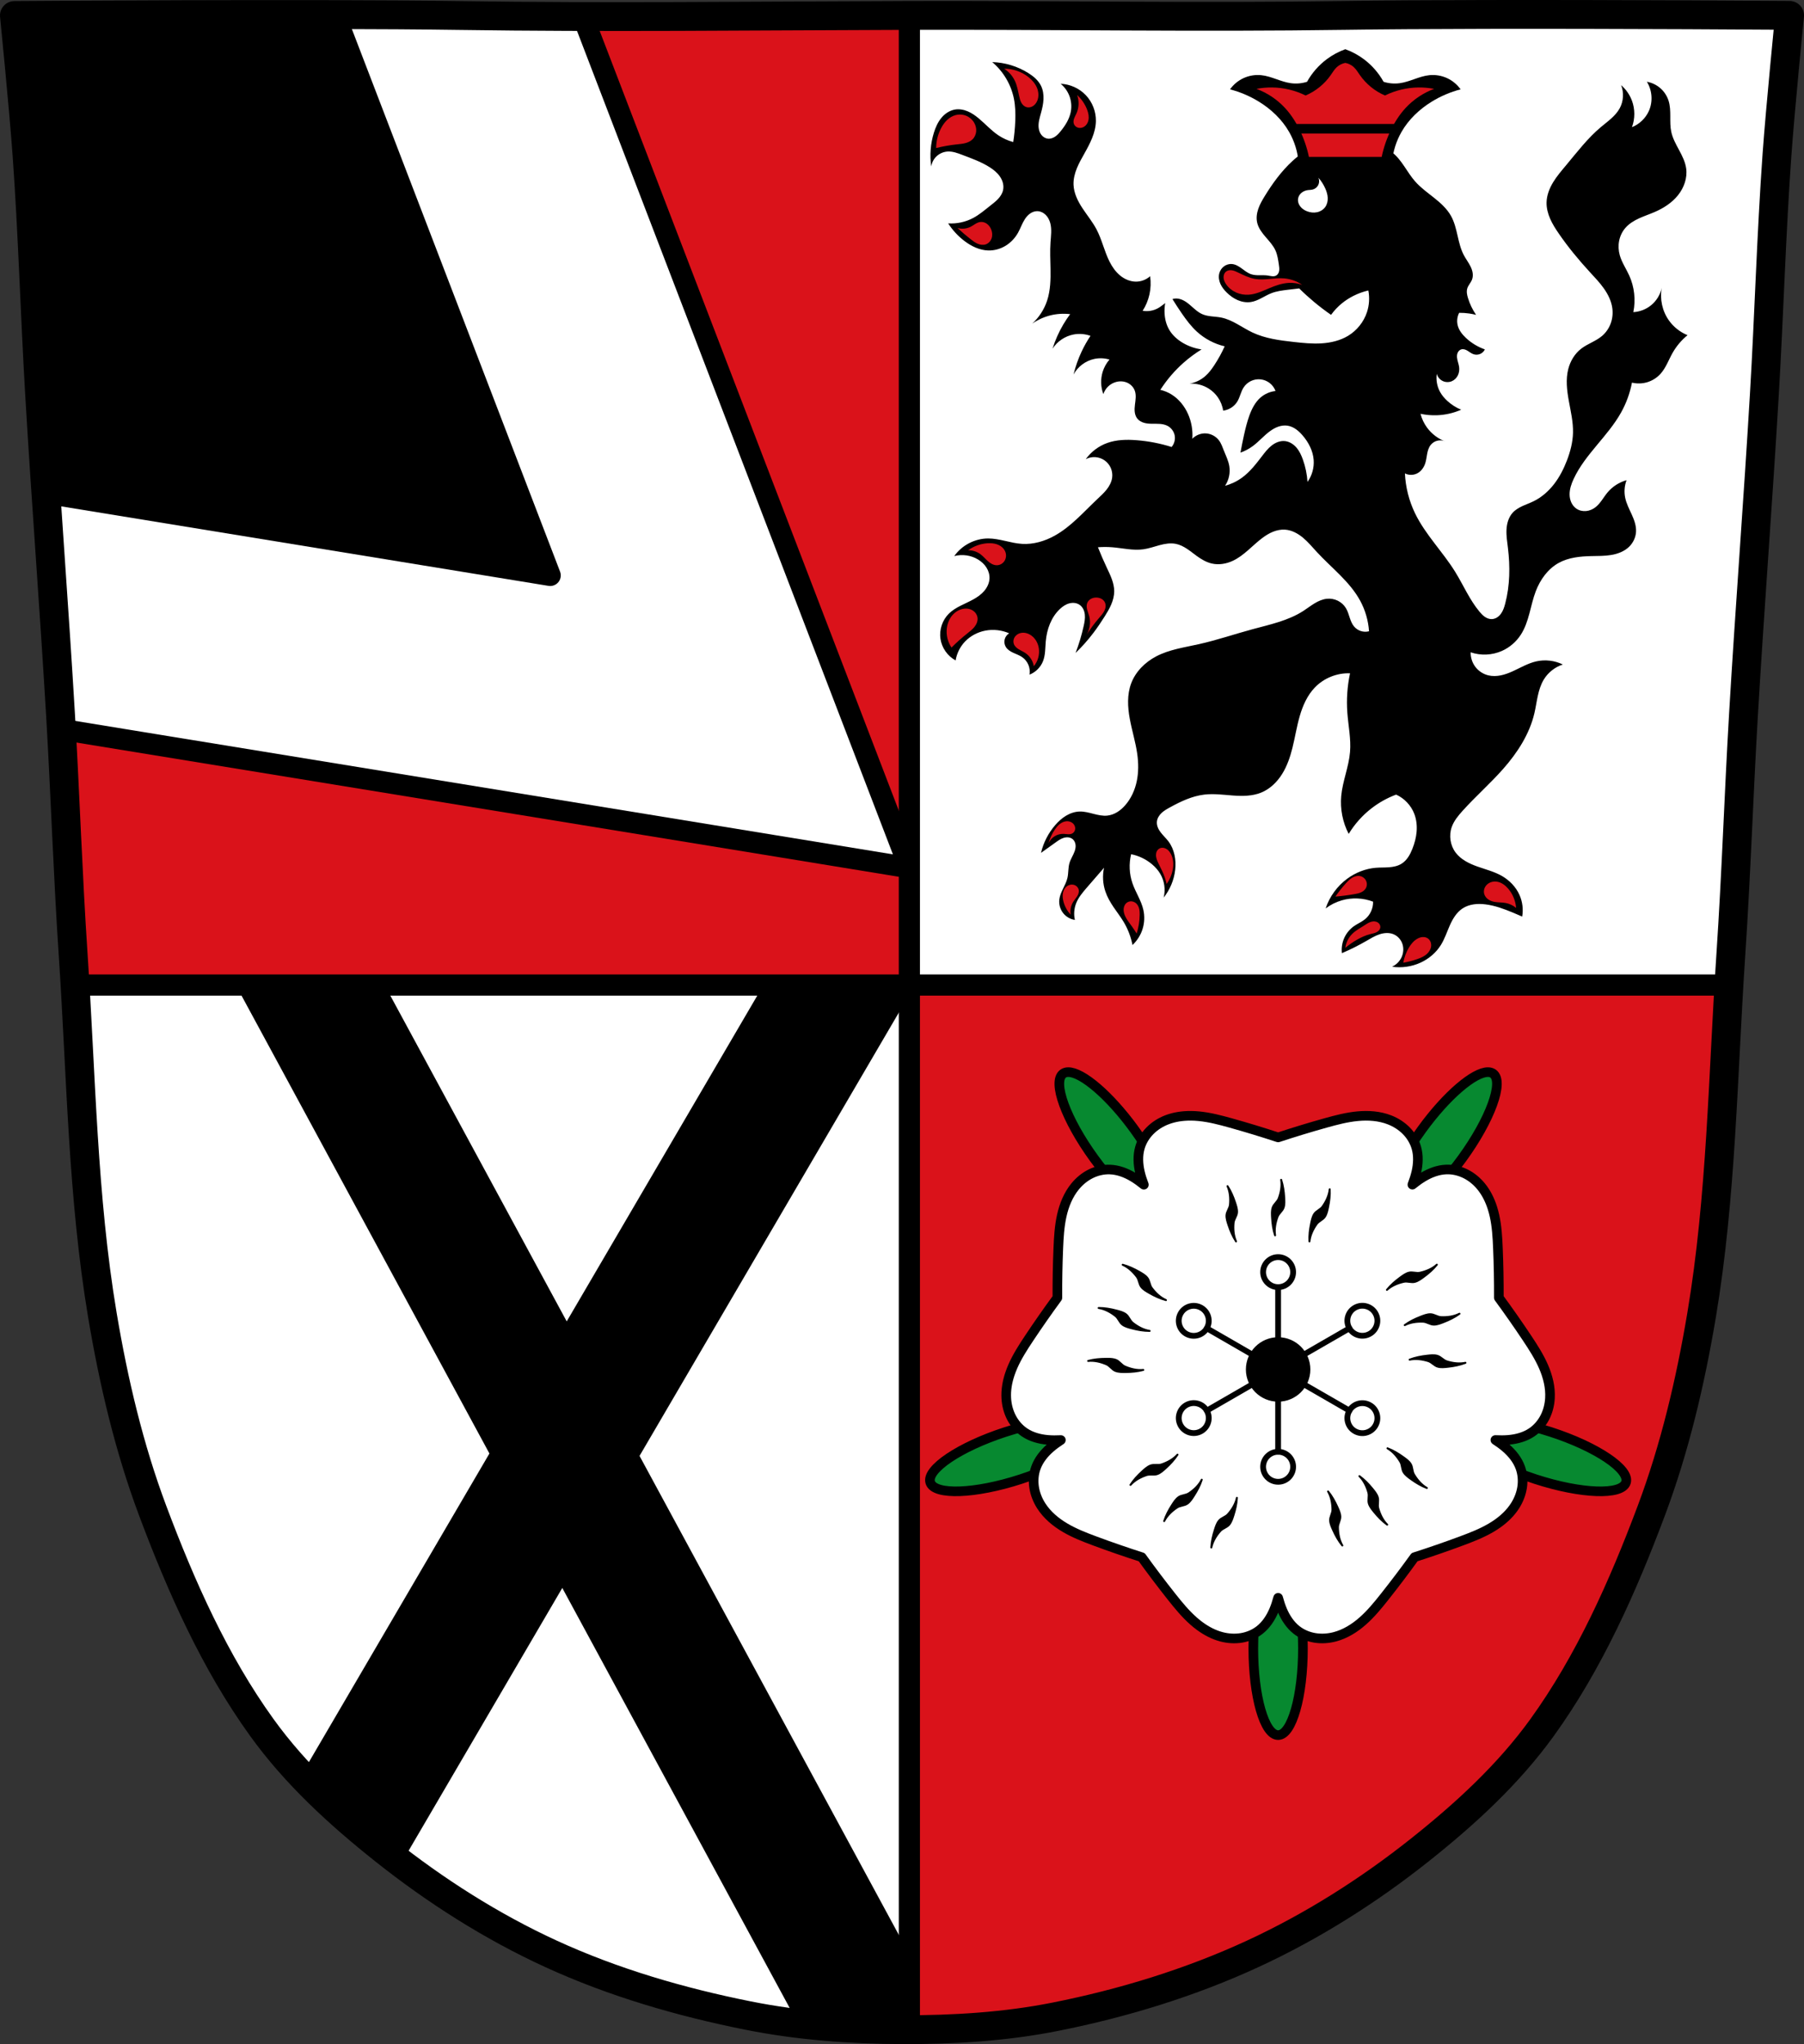 <?xml version="1.0" encoding="UTF-8" standalone="no"?>
<svg
   xmlns:dc="http://purl.org/dc/elements/1.1/"
   xmlns:cc="http://creativecommons.org/ns#"
   xmlns:rdf="http://www.w3.org/1999/02/22-rdf-syntax-ns#"
   xmlns:svg="http://www.w3.org/2000/svg"
   xmlns="http://www.w3.org/2000/svg"
   xmlns:xlink="http://www.w3.org/1999/xlink"
   xmlns:sodipodi="http://sodipodi.sourceforge.net/DTD/sodipodi-0.dtd"
   xmlns:inkscape="http://www.inkscape.org/namespaces/inkscape"
   viewBox="0 0 937.652 1062.602"
   version="1.1"
   id="svg1993"
   sodipodi:docname="DEU_Kalchreuth_COA.svg"
   inkscape:version="0.92.5 (2060ec1f9f, 2020-04-08)"
   width="937.652"
   height="1062.602">
  <rect x="0" y="0" width="937.652" height="1062.602" fill="#333333" stroke="none"/>
  <sodipodi:namedview
     pagecolor="#ffffff"
     bordercolor="#666666"
     borderopacity="1"
     objecttolerance="10"
     gridtolerance="10"
     guidetolerance="10"
     inkscape:pageopacity="0"
     inkscape:pageshadow="2"
     inkscape:window-width="1920"
     inkscape:window-height="1046"
     id="namedview1995"
     showgrid="false"
     inkscape:zoom="0.74628124"
     inkscape:cx="468.82595"
     inkscape:cy="531.30103"
     inkscape:window-x="-11"
     inkscape:window-y="-11"
     inkscape:window-maximized="1"
     inkscape:current-layer="svg1993"
     inkscape:snap-nodes="true"
     fit-margin-top="0"
     fit-margin-left="0"
     fit-margin-right="0"
     fit-margin-bottom="0"
     inkscape:snap-midpoints="true"
     inkscape:snap-smooth-nodes="true"
     inkscape:object-paths="false" />
  <defs
     id="defs1851">
    <inkscape:path-effect
       effect="spiro"
       id="path-effect3939"
       is_visible="true" />
    <inkscape:path-effect
       effect="spiro"
       id="path-effect3879"
       is_visible="true" />
    <inkscape:path-effect
       effect="spiro"
       id="path-effect3810"
       is_visible="true" />
    <inkscape:path-effect
       effect="spiro"
       id="path-effect3787"
       is_visible="true" />
    <inkscape:path-effect
       effect="spiro"
       id="path-effect3744"
       is_visible="true" />
    <inkscape:path-effect
       effect="spiro"
       id="path-effect3740"
       is_visible="true" />
    <inkscape:path-effect
       effect="spiro"
       id="path-effect3736"
       is_visible="true" />
    <inkscape:path-effect
       effect="spiro"
       id="path-effect3732"
       is_visible="true" />
    <inkscape:path-effect
       effect="spiro"
       id="path-effect3727"
       is_visible="true" />
    <inkscape:path-effect
       effect="spiro"
       id="path-effect3723"
       is_visible="true" />
    <inkscape:path-effect
       effect="spiro"
       id="path-effect3719"
       is_visible="true" />
    <inkscape:path-effect
       effect="spiro"
       id="path-effect3715"
       is_visible="true" />
    <inkscape:path-effect
       effect="spiro"
       id="path-effect3710"
       is_visible="true" />
    <inkscape:path-effect
       effect="spiro"
       id="path-effect3706"
       is_visible="true" />
    <inkscape:path-effect
       effect="spiro"
       id="path-effect3702"
       is_visible="true" />
    <inkscape:path-effect
       effect="spiro"
       id="path-effect3698"
       is_visible="true" />
    <inkscape:path-effect
       effect="spiro"
       id="path-effect3693"
       is_visible="true" />
    <inkscape:path-effect
       effect="spiro"
       id="path-effect3689"
       is_visible="true" />
    <inkscape:path-effect
       effect="spiro"
       id="path-effect3685"
       is_visible="true" />
    <inkscape:path-effect
       effect="spiro"
       id="path-effect3681"
       is_visible="true" />
    <inkscape:path-effect
       effect="spiro"
       id="path-effect3676"
       is_visible="true" />
    <inkscape:path-effect
       effect="spiro"
       id="path-effect3672"
       is_visible="true" />
    <inkscape:path-effect
       effect="spiro"
       id="path-effect3667"
       is_visible="true" />
    <inkscape:path-effect
       effect="spiro"
       id="path-effect3663"
       is_visible="true" />
    <radialGradient
       id="0"
       gradientUnits="userSpaceOnUse"
       gradientTransform="matrix(0.556,0,0,-0.85,-1847.76,967.14)"
       cx="381.2"
       cy="661.46"
       r="10.246">
      <stop
         id="stop1845" />
      <stop
         offset="1"
         stop-opacity="0"
         id="stop1847" />
    </radialGradient>
    <radialGradient
       xlink:href="#0"
       id="1"
       gradientUnits="userSpaceOnUse"
       gradientTransform="matrix(1,0,0,1.529,-0.006,-349.672)"
       cx="381.2"
       cy="661.46"
       r="10.246" />
    <inkscape:path-effect
       effect="spiro"
       id="path-effect3787-2"
       is_visible="true" />
    <inkscape:path-effect
       effect="spiro"
       id="path-effect3810-9"
       is_visible="true" />
    <inkscape:path-effect
       effect="spiro"
       id="path-effect3879-2"
       is_visible="true" />
    <inkscape:path-effect
       effect="spiro"
       id="path-effect3939-5"
       is_visible="true" />
  </defs>
  <path
     d="m 767.49,7.54 c -25.227,0.053 -49.182,0.198 -68.248,0.478 -76.261,1.122 -151.056,-0.214 -226.584,0 -2.557,0.007 -5.114,0.036 -7.671,0.043 -75.528,0.214 -150.323,1.122 -226.584,0 -76.261,-1.122 -230.903,0 -230.903,0 0,0 4.815,48.18 6.54,72.32 2.957,41.38 4.103,82.87 6.54,124.29 3.282,55.766 7.617,111.49 10.9,167.25 2.438,41.41 3.769,82.9 6.54,124.29 4.189,62.59 4.839,125.75 15.217,187.56 5.803,34.562 13.899,68.979 26.162,101.67 14.802,39.473 32.267,78.71 56.72,112.63 17.629,24.456 40.148,45.04 63.511,63.62 26.748,21.272 55.874,39.816 86.691,53.968 32.6,14.97 67.399,25.08 102.413,32.09 26.349,5.278 53.356,7.255 80.194,7.349 26.666,0.094 53.549,-1.52 79.731,-6.741 35.147,-7.01 69.927,-17.626 102.626,-32.746 30.784,-14.235 59.989,-32.696 86.739,-53.968 23.367,-18.58 45.881,-39.17 63.511,-63.62 24.451,-33.919 41.918,-73.16 56.72,-112.63 12.26,-32.695 20.359,-67.16 26.162,-101.72 10.374,-61.814 11.028,-124.97 15.217,-187.56 2.77,-41.39 4.103,-82.87 6.54,-124.29 3.282,-55.766 7.617,-111.44 10.9,-167.21 2.438,-41.41 3.583,-82.909 6.54,-124.29 1.726,-24.14 6.54,-72.32 6.54,-72.32 0,0 -86.99,-0.636 -162.653,-0.478 z"
     id="path1867-8-2-7"
     inkscape:connector-curvature="0"
     style="fill:#da121a;fill-opacity:1;stroke:none;stroke-width:15;stroke-linecap:round;stroke-linejoin:round;stroke-miterlimit:4;stroke-dasharray:none;stroke-opacity:1" />
  <path
     style="stroke:#000000"
     d="M 131.83 7.568 C 67.906 7.623 7.5 8.061 7.5 8.061 C 7.5 8.061 12.314 56.241 14.039 80.381 C 16.996 121.761 18.143 163.252 20.58 204.672 C 21.594 221.904 22.718 239.131 23.871 256.357 L 285.969 299.131 L 174.115 7.604 C 160.214 7.569 146.005 7.556 131.83 7.568 z "
     id="path1855" />
  <path
     style="fill:#ffffff;stroke:#000000;stroke-width:11;stroke-linecap:round;stroke-linejoin:round;stroke-miterlimit:4;stroke-dasharray:none"
     d="M 174.121 7.604 L 285.967 299.127 L 23.871 256.354 C 26.45 294.876 29.21 333.391 31.479 371.922 C 31.62 374.332 31.748 376.742 31.883 379.152 L 335.688 428.725 L 472.658 451.1 L 472.658 451.068 L 426.498 330.76 L 422.936 321.479 L 302.93 8.576 C 281.502 8.522 260.015 8.379 238.402 8.061 C 220.376 7.795 197.829 7.662 174.121 7.604 z "
     id="path1857" />
  <path
     style="opacity:1;fill:#ffffff;fill-opacity:1;fill-rule:evenodd;stroke:#000000;stroke-width:11;stroke-linecap:round;stroke-linejoin:round;stroke-miterlimit:4;stroke-dasharray:none;stroke-opacity:1;paint-order:markers fill stroke"
     d="M 472.658 8.018 L 472.658 512.062 L 898.641 512.062 C 898.953 506.743 899.277 501.426 899.633 496.113 C 902.403 454.723 903.737 413.242 906.174 371.822 C 909.456 316.056 913.79 260.383 917.072 204.613 C 919.51 163.203 920.657 121.703 923.613 80.322 C 925.338 56.193 930.146 8.059 930.15 8.018 L 699.242 8.018 C 634.288 8.973 570.394 8.152 506.207 8.018 L 472.658 8.018 z M 472.658 512.062 L 39.004 512.062 C 42.38 569.448 43.734 627.175 53.236 683.771 C 59.039 718.333 67.135 752.75 79.398 785.441 C 94.2 824.914 111.667 864.15 136.119 898.07 C 153.748 922.526 176.266 943.111 199.629 961.691 C 226.377 982.963 255.504 1001.508 286.32 1015.66 C 318.92 1030.63 353.72 1040.74 388.734 1047.75 C 415.084 1053.028 442.09 1055.004 468.928 1055.098 C 470.17 1055.102 471.415 1055.083 472.658 1055.08 L 472.658 512.062 z "
     id="rect3494" />
  <path
     style="fill:#000000;stroke:#000000;stroke-width:5;stroke-linecap:round;stroke-linejoin:round"
     d="M 125.4 512.062 L 125.414 512.074 L 257.254 755.633 L 158.393 924.66 C 171.191 938.052 185.247 950.254 199.629 961.691 C 201.917 963.511 204.23 965.303 206.553 967.082 L 292.344 820.377 L 417.869 1052.281 C 434.816 1054.218 451.906 1055.038 468.928 1055.098 C 470.993 1055.105 473.061 1055.082 475.129 1055.068 L 475.129 1025.783 L 329.539 756.783 L 472.658 512.062 L 399.721 512.062 L 294.471 692.002 L 197.061 512.062 L 125.4 512.062 z "
     id="path1863" />
  <path
     d="m 767.49,7.54 c -25.227,0.053 -49.182,0.198 -68.248,0.478 -76.261,1.122 -151.056,-0.214 -226.584,0 -2.557,0.007 -5.114,0.036 -7.671,0.043 -75.528,0.214 -150.323,1.122 -226.584,0 -76.261,-1.122 -230.903,0 -230.903,0 0,0 4.815,48.18 6.54,72.32 2.957,41.38 4.103,82.87 6.54,124.29 3.282,55.766 7.617,111.49 10.9,167.25 2.438,41.41 3.769,82.9 6.54,124.29 4.189,62.59 4.839,125.75 15.217,187.56 5.803,34.562 13.899,68.979 26.162,101.67 14.802,39.473 32.267,78.71 56.72,112.63 17.629,24.456 40.148,45.04 63.511,63.62 26.748,21.272 55.874,39.816 86.691,53.968 32.6,14.97 67.399,25.08 102.413,32.09 26.349,5.278 53.356,7.255 80.194,7.349 26.666,0.094 53.549,-1.52 79.731,-6.741 35.147,-7.01 69.927,-17.626 102.626,-32.746 30.784,-14.235 59.989,-32.696 86.739,-53.968 23.367,-18.58 45.881,-39.17 63.511,-63.62 24.451,-33.919 41.918,-73.16 56.72,-112.63 12.26,-32.695 20.359,-67.16 26.162,-101.72 10.374,-61.814 11.028,-124.97 15.217,-187.56 2.77,-41.39 4.103,-82.87 6.54,-124.29 3.282,-55.766 7.617,-111.44 10.9,-167.21 2.438,-41.41 3.583,-82.909 6.54,-124.29 1.726,-24.14 6.54,-72.32 6.54,-72.32 0,0 -86.99,-0.636 -162.653,-0.478 z"
     id="path1867-8-2"
     inkscape:connector-curvature="0"
     style="fill:none;stroke:#000000;stroke-width:15;stroke-linecap:round;stroke-linejoin:round;stroke-miterlimit:4;stroke-dasharray:none;stroke-opacity:1" />
  <path
     inkscape:connector-curvature="0"
     style="fill:#000000;stroke:none;stroke-width:1px;stroke-linecap:butt;stroke-linejoin:miter;stroke-opacity:1"
     d="m 515.72,32.281 c 5.753,4.83 9.797,11.656 11.271,19.021 0.764,3.815 0.854,7.737 0.703,11.625 -0.141,3.656 -0.494,7.304 -1.057,10.92 -2.753,-0.74 -5.381,-1.936 -7.748,-3.523 -3.737,-2.506 -6.755,-5.929 -10.215,-8.807 -1.74,-1.447 -3.613,-2.767 -5.697,-3.648 -2.084,-0.881 -4.401,-1.307 -6.633,-0.93 -2.806,0.474 -5.3,2.196 -7.102,4.398 -1.802,2.203 -2.968,4.862 -3.818,7.578 -1.775,5.667 -2.26,11.734 -1.408,17.611 0.313,-2.042 1.341,-3.966 2.863,-5.361 1.523,-1.396 3.529,-2.254 5.59,-2.389 2.665,-0.174 5.253,0.815 7.75,1.762 4.825,1.829 9.729,3.581 14.09,6.34 2.088,1.321 4.067,2.899 5.451,4.945 0.692,1.023 1.229,2.157 1.521,3.357 0.293,1.2 0.338,2.467 0.072,3.674 -0.384,1.747 -1.4,3.303 -2.625,4.607 -1.225,1.304 -2.661,2.386 -4.066,3.494 -2.845,2.243 -5.611,4.635 -8.807,6.342 -3.972,2.121 -8.54,3.109 -13.033,2.818 2.253,3.516 5.128,6.632 8.453,9.158 3.582,2.722 7.832,4.795 12.328,4.932 3.152,0.096 6.316,-0.784 9.016,-2.414 2.7,-1.63 4.935,-3.999 6.484,-6.746 1.295,-2.296 2.12,-4.844 3.545,-7.062 0.712,-1.109 1.579,-2.133 2.648,-2.904 1.069,-0.771 2.352,-1.279 3.67,-1.305 1.672,-0.032 3.308,0.725 4.508,1.891 1.2,1.166 1.984,2.714 2.414,4.33 0.86,3.233 0.352,6.645 0.123,9.982 -0.313,4.57 -0.085,9.158 0,13.738 0.104,5.576 -0.021,11.256 -1.762,16.555 -1.5,4.568 -4.198,8.736 -7.75,11.977 2.769,-1.939 5.886,-3.377 9.158,-4.227 3.437,-0.892 7.043,-1.133 10.568,-0.705 -1.267,1.697 -2.444,3.463 -3.523,5.285 -2.363,3.989 -4.257,8.253 -5.635,12.68 2.433,-3.809 6.48,-6.55 10.92,-7.396 2.928,-0.558 6.003,-0.312 8.805,0.705 -1.724,2.583 -3.254,5.293 -4.578,8.102 -1.808,3.836 -3.226,7.856 -4.227,11.977 2.218,-4.122 6.33,-7.174 10.918,-8.102 2.56,-0.517 5.247,-0.396 7.75,0.352 -1.591,1.843 -2.797,4.015 -3.521,6.34 -1.175,3.77 -1.05,7.933 0.352,11.625 0.488,-1.527 1.367,-2.929 2.531,-4.031 1.164,-1.103 2.611,-1.906 4.162,-2.311 1.874,-0.489 3.916,-0.384 5.688,0.398 1.772,0.783 3.246,2.262 3.924,4.076 0.435,1.165 0.541,2.431 0.494,3.674 -0.047,1.243 -0.241,2.474 -0.389,3.709 -0.147,1.235 -0.248,2.485 -0.105,3.721 0.143,1.235 0.541,2.463 1.307,3.443 0.861,1.102 2.139,1.827 3.48,2.223 1.341,0.396 2.754,0.487 4.152,0.504 1.399,0.017 2.799,-0.038 4.193,0.076 1.394,0.114 2.796,0.405 4.025,1.072 1.865,1.012 3.233,2.896 3.617,4.982 0.384,2.086 -0.223,4.332 -1.605,5.941 -5.912,-1.86 -12.036,-3.044 -18.215,-3.525 -5.093,-0.397 -10.331,-0.298 -15.146,1.408 -4.496,1.593 -8.484,4.583 -11.271,8.453 1.515,-0.796 3.249,-1.167 4.957,-1.062 1.708,0.104 3.384,0.684 4.791,1.658 1.407,0.974 2.541,2.338 3.24,3.9 0.699,1.562 0.962,3.318 0.75,5.016 -0.288,2.312 -1.429,4.447 -2.871,6.277 -1.442,1.83 -3.185,3.395 -4.879,4.994 -7.108,6.709 -13.64,14.288 -22.191,19.021 -5.152,2.851 -11.031,4.584 -16.908,4.227 -5.945,-0.361 -11.657,-2.819 -17.613,-2.818 -6.878,2.1e-4 -13.661,3.528 -17.611,9.158 4.122,-1.094 8.677,-0.443 12.328,1.762 1.728,1.043 3.266,2.432 4.355,4.131 1.09,1.699 1.716,3.716 1.633,5.732 -0.1,2.406 -1.201,4.699 -2.768,6.527 -1.567,1.828 -3.578,3.228 -5.686,4.393 -4.302,2.378 -9.191,3.935 -12.682,7.396 -3.376,3.348 -5.043,8.336 -4.361,13.041 0.682,4.705 3.697,9.012 7.885,11.264 0.602,-3.683 2.346,-7.17 4.932,-9.861 2.81,-2.925 6.581,-4.883 10.566,-5.637 4.126,-0.781 8.485,-0.283 12.328,1.408 -1.151,0.693 -2.01,1.855 -2.336,3.158 -0.326,1.304 -0.114,2.733 0.576,3.887 0.865,1.447 2.379,2.377 3.91,3.082 1.531,0.705 3.151,1.253 4.543,2.203 1.447,0.987 2.601,2.397 3.283,4.01 0.682,1.613 0.891,3.423 0.592,5.148 3.185,-1.24 5.805,-3.86 7.045,-7.045 1.252,-3.217 1.108,-6.776 1.408,-10.215 0.547,-6.269 2.798,-12.615 7.398,-16.908 1.377,-1.285 2.979,-2.385 4.797,-2.877 0.909,-0.246 1.864,-0.335 2.799,-0.219 0.934,0.117 1.847,0.443 2.619,0.982 0.808,0.565 1.448,1.353 1.893,2.232 0.445,0.88 0.697,1.848 0.803,2.828 0.211,1.96 -0.157,3.932 -0.582,5.857 -1.057,4.793 -2.471,9.507 -4.227,14.09 3.328,-3.213 6.408,-6.679 9.207,-10.361 2.119,-2.787 4.076,-5.695 5.939,-8.658 1.253,-1.993 2.47,-4.022 3.389,-6.189 0.919,-2.168 1.537,-4.489 1.543,-6.844 0.011,-4.346 -2.024,-8.398 -3.875,-12.33 -1.635,-3.474 -3.164,-6.998 -4.58,-10.566 2.461,-0.196 4.938,-0.196 7.398,0 5.411,0.43 10.827,1.804 16.203,1.057 2.854,-0.397 5.586,-1.38 8.369,-2.127 2.783,-0.747 5.712,-1.259 8.537,-0.691 2.082,0.418 4.01,1.408 5.783,2.576 1.773,1.168 3.416,2.52 5.137,3.764 2.357,1.703 4.917,3.221 7.75,3.875 3.643,0.84 7.533,0.175 10.92,-1.408 5.933,-2.773 10.237,-8.076 15.498,-11.977 1.691,-1.254 3.499,-2.37 5.455,-3.148 1.956,-0.779 4.069,-1.212 6.17,-1.078 3.457,0.22 6.664,1.956 9.328,4.17 2.664,2.214 4.877,4.908 7.227,7.453 7.701,8.342 17.137,15.381 22.545,25.363 2.64,4.873 4.213,10.319 4.578,15.85 -1.384,0.358 -2.868,0.318 -4.23,-0.115 -1.362,-0.433 -2.595,-1.258 -3.518,-2.35 -1.125,-1.332 -1.76,-3.004 -2.305,-4.66 -0.545,-1.656 -1.031,-3.354 -1.924,-4.852 -0.993,-1.666 -2.478,-3.03 -4.215,-3.893 -1.737,-0.863 -3.716,-1.223 -5.646,-1.039 -2.327,0.222 -4.519,1.208 -6.518,2.42 -1.999,1.211 -3.847,2.657 -5.812,3.922 -7.906,5.088 -17.344,7.052 -26.418,9.51 -9.296,2.518 -18.431,5.644 -27.828,7.75 -7.532,1.688 -15.351,2.763 -22.191,6.34 -5.799,3.032 -10.75,7.958 -13.033,14.09 -2.169,5.824 -1.832,12.291 -0.705,18.402 1.127,6.112 3.01,12.078 3.875,18.232 0.659,4.687 0.717,9.492 -0.24,14.127 -0.957,4.635 -2.961,9.1 -6.1,12.643 -1.196,1.349 -2.556,2.565 -4.098,3.5 -1.541,0.935 -3.268,1.587 -5.061,1.785 -2.43,0.268 -4.867,-0.297 -7.234,-0.906 -2.367,-0.609 -4.763,-1.274 -7.207,-1.209 -2.489,0.066 -4.924,0.9 -7.061,2.178 -2.137,1.277 -3.99,2.987 -5.621,4.867 -3.579,4.125 -6.14,9.128 -7.396,14.443 2.484,-1.736 4.949,-3.497 7.396,-5.283 1.364,-0.995 2.757,-2.017 4.371,-2.512 0.807,-0.247 1.663,-0.355 2.5,-0.248 0.837,0.107 1.655,0.438 2.287,0.998 0.834,0.738 1.299,1.835 1.41,2.943 0.111,1.108 -0.109,2.229 -0.479,3.279 -0.739,2.101 -2.064,3.969 -2.693,6.105 -0.738,2.505 -0.471,5.205 -1.057,7.75 -0.452,1.963 -1.396,3.771 -2.279,5.582 -0.883,1.811 -1.725,3.687 -1.947,5.689 -0.271,2.436 0.434,4.967 1.926,6.912 1.491,1.945 3.753,3.283 6.176,3.654 -0.665,-2.916 -0.415,-6.032 0.705,-8.805 1.177,-2.912 3.241,-5.363 5.283,-7.75 3.03,-3.542 6.083,-7.066 9.158,-10.568 -0.877,4.073 -0.63,8.383 0.705,12.33 0.979,2.894 2.519,5.568 4.227,8.102 1.748,2.593 3.68,5.063 5.283,7.748 2.202,3.688 3.759,7.76 4.58,11.977 2.447,-2.28 4.282,-5.208 5.266,-8.404 0.983,-3.196 1.113,-6.651 0.371,-9.912 -1.1,-4.835 -4.015,-9.051 -5.637,-13.736 -1.677,-4.842 -1.925,-10.171 -0.705,-15.148 4.01,0.795 7.808,2.635 10.92,5.285 1.656,1.41 3.125,3.056 4.227,4.932 2.156,3.672 2.803,8.2 1.762,12.328 3.299,-4.124 5.402,-9.193 5.988,-14.441 0.577,-5.162 -0.388,-10.653 -3.521,-14.795 -1.226,-1.62 -2.748,-2.997 -3.98,-4.611 -0.616,-0.807 -1.162,-1.678 -1.533,-2.623 -0.372,-0.945 -0.565,-1.969 -0.475,-2.98 0.155,-1.728 1.132,-3.302 2.389,-4.498 1.256,-1.196 2.782,-2.065 4.303,-2.9 5.638,-3.095 11.578,-5.94 17.965,-6.691 4.939,-0.581 9.925,0.116 14.885,0.477 4.96,0.36 10.104,0.354 14.705,-1.533 4.539,-1.862 8.221,-5.458 10.822,-9.617 2.601,-4.159 4.195,-8.871 5.381,-13.631 1.366,-5.48 2.223,-11.086 3.793,-16.512 1.57,-5.426 3.923,-10.761 7.83,-14.84 4.693,-4.901 11.536,-7.664 18.316,-7.396 -1.433,6.698 -1.908,13.599 -1.408,20.43 0.499,6.818 1.964,13.618 1.408,20.432 -0.634,7.767 -3.866,15.134 -4.578,22.895 -0.621,6.764 0.741,13.7 3.875,19.727 3.122,-5.149 7.205,-9.712 11.977,-13.385 3.846,-2.961 8.134,-5.344 12.68,-7.045 4.307,1.944 7.788,5.645 9.465,10.062 1.098,2.894 1.436,6.047 1.191,9.133 -0.245,3.085 -1.06,6.108 -2.201,8.984 -0.599,1.51 -1.293,2.991 -2.205,4.336 -0.912,1.345 -2.053,2.552 -3.432,3.412 -1.94,1.21 -4.254,1.677 -6.533,1.85 -2.279,0.173 -4.573,0.074 -6.852,0.264 -5.326,0.442 -10.483,2.479 -14.795,5.637 -5.237,3.835 -9.236,9.334 -11.271,15.498 2.524,-1.915 5.406,-3.356 8.453,-4.227 5.289,-1.511 11.065,-1.259 16.203,0.705 0.092,3.482 -1.517,6.969 -4.227,9.158 -1.725,1.394 -3.816,2.256 -5.635,3.523 -2.219,1.546 -4.009,3.702 -5.119,6.168 -1.11,2.466 -1.537,5.236 -1.223,7.922 4.349,-1.856 8.587,-3.976 12.682,-6.342 2.176,-1.258 4.332,-2.594 6.711,-3.406 2.379,-0.812 5.049,-1.058 7.379,-0.115 2.194,0.888 3.918,2.812 4.67,5.057 0.752,2.245 0.55,4.771 -0.443,6.92 -0.996,2.154 -2.777,3.936 -4.932,4.932 4.997,0.735 10.203,-0.011 14.795,-2.115 4.298,-1.97 8.065,-5.146 10.566,-9.158 1.976,-3.169 3.133,-6.766 4.646,-10.18 1.513,-3.414 3.508,-6.788 6.627,-8.842 1.729,-1.139 3.736,-1.819 5.783,-2.125 2.048,-0.306 4.137,-0.248 6.191,0.012 4.88,0.617 9.544,2.349 14.09,4.229 1.653,0.683 3.297,1.388 4.932,2.113 0.657,-3.786 0.161,-7.766 -1.408,-11.273 -1.863,-4.164 -5.197,-7.599 -9.158,-9.861 -3.956,-2.259 -8.445,-3.364 -12.736,-4.893 -4.291,-1.529 -8.598,-3.638 -11.322,-7.289 -2.767,-3.708 -3.535,-8.814 -2.008,-13.182 1.125,-3.219 3.354,-5.92 5.637,-8.453 6.783,-7.527 14.437,-14.237 21.135,-21.84 7.372,-8.368 13.649,-18.027 16.203,-28.883 0.702,-2.984 1.116,-6.028 1.77,-9.023 0.653,-2.995 1.561,-5.976 3.162,-8.59 2.23,-3.642 5.795,-6.445 9.861,-7.75 -4.262,-2.101 -9.254,-2.679 -13.885,-1.611 -4.279,0.987 -8.117,3.286 -12.115,5.104 -1.999,0.909 -4.062,1.706 -6.213,2.146 -2.151,0.441 -4.4,0.517 -6.533,-0.002 -2.64,-0.642 -5.045,-2.211 -6.695,-4.369 -1.65,-2.158 -2.535,-4.891 -2.463,-7.607 5.236,1.791 11.142,1.533 16.203,-0.705 4.016,-1.776 7.479,-4.765 9.863,-8.453 2.165,-3.349 3.425,-7.196 4.461,-11.047 1.035,-3.851 1.872,-7.768 3.287,-11.496 2.3,-6.057 6.299,-11.674 11.977,-14.795 5.096,-2.801 11.095,-3.397 16.908,-3.523 3.479,-0.075 6.982,-0.004 10.412,-0.59 3.43,-0.586 6.843,-1.89 9.314,-4.34 2.062,-2.043 3.37,-4.851 3.521,-7.75 0.162,-3.103 -0.956,-6.125 -2.238,-8.955 -1.282,-2.83 -2.76,-5.617 -3.396,-8.658 -0.636,-3.037 -0.39,-6.254 0.703,-9.158 -3.825,1.057 -7.314,3.301 -9.863,6.342 -2.152,2.566 -3.682,5.71 -6.34,7.748 -1.398,1.072 -3.082,1.792 -4.836,1.953 -1.754,0.161 -3.574,-0.253 -5.027,-1.248 -1.167,-0.799 -2.075,-1.951 -2.66,-3.238 -0.586,-1.287 -0.855,-2.705 -0.871,-4.119 -0.032,-2.828 0.928,-5.577 2.123,-8.141 5.989,-12.848 17.762,-22.136 24.656,-34.521 2.685,-4.824 4.596,-10.076 5.637,-15.498 2.63,0.638 5.432,0.555 8.02,-0.238 2.588,-0.793 4.954,-2.293 6.775,-4.295 2.85,-3.133 4.251,-7.282 6.34,-10.967 1.984,-3.499 4.627,-6.623 7.75,-9.158 -3.853,-1.572 -7.246,-4.255 -9.662,-7.643 -3.465,-4.857 -4.843,-11.153 -3.725,-17.014 -0.763,3.575 -2.787,6.866 -5.635,9.158 -2.589,2.084 -5.84,3.333 -9.158,3.521 1.307,-6.352 0.556,-13.111 -2.113,-19.021 -1.603,-3.549 -3.882,-6.817 -4.932,-10.566 -0.672,-2.401 -0.813,-4.956 -0.346,-7.404 0.468,-2.449 1.551,-4.785 3.164,-6.686 1.925,-2.267 4.531,-3.854 7.234,-5.094 2.703,-1.24 5.539,-2.168 8.264,-3.359 4.556,-1.992 8.857,-4.782 11.963,-8.666 3.105,-3.884 4.917,-8.952 4.24,-13.879 -0.468,-3.407 -2.061,-6.544 -3.688,-9.574 -1.627,-3.03 -3.335,-6.086 -4.062,-9.447 -0.576,-2.658 -0.515,-5.405 -0.516,-8.125 -9e-4,-2.72 -0.072,-5.485 -0.893,-8.078 -0.791,-2.502 -2.281,-4.78 -4.256,-6.508 -1.975,-1.728 -4.43,-2.903 -7.016,-3.355 2.79,4.469 3.199,10.334 1.057,15.146 -1.697,3.812 -4.929,6.915 -8.807,8.455 1.627,-4.385 1.627,-9.353 0,-13.738 -1.157,-3.117 -3.116,-5.933 -5.637,-8.102 1.52,3.838 1.257,8.343 -0.703,11.977 -2.223,4.121 -6.279,6.851 -9.863,9.863 -6.818,5.731 -12.259,12.886 -17.965,19.725 -2.387,2.861 -4.84,5.692 -6.777,8.875 -1.937,3.183 -3.35,6.775 -3.438,10.5 -0.069,2.949 0.696,5.872 1.883,8.572 1.187,2.7 2.788,5.199 4.457,7.631 4.871,7.097 10.378,13.741 16.203,20.078 2.522,2.744 5.115,5.444 7.262,8.49 2.147,3.046 3.851,6.486 4.363,10.178 0.367,2.648 0.104,5.387 -0.801,7.902 -0.905,2.515 -2.452,4.802 -4.482,6.541 -3.248,2.783 -7.542,4.068 -10.92,6.691 -3.354,2.604 -5.645,6.453 -6.693,10.568 -1.376,5.398 -0.697,11.094 0.299,16.574 0.995,5.481 2.306,10.969 2.168,16.537 -0.122,4.951 -1.395,9.818 -3.172,14.441 -1.671,4.347 -3.809,8.541 -6.656,12.227 -2.847,3.685 -6.424,6.854 -10.604,8.908 -1.878,0.923 -3.86,1.616 -5.762,2.488 -1.902,0.873 -3.753,1.95 -5.158,3.5 -2.14,2.361 -3.051,5.621 -3.211,8.803 -0.16,3.182 0.362,6.351 0.746,9.514 1.169,9.626 1.049,19.504 -1.408,28.885 -0.488,1.865 -1.086,3.742 -2.221,5.301 -0.567,0.779 -1.267,1.47 -2.09,1.973 -0.823,0.502 -1.771,0.812 -2.734,0.828 -1.282,0.022 -2.536,-0.475 -3.59,-1.205 -1.054,-0.73 -1.931,-1.685 -2.752,-2.67 -5.201,-6.244 -8.398,-13.876 -12.68,-20.783 -6.46,-10.423 -15.43,-19.26 -20.783,-30.293 -3.142,-6.475 -4.951,-13.592 -5.283,-20.781 1.957,0.988 4.383,0.988 6.34,0 2.067,-1.043 3.516,-3.081 4.227,-5.285 0.512,-1.588 0.678,-3.262 0.988,-4.902 0.31,-1.64 0.792,-3.3 1.83,-4.607 0.89,-1.121 2.169,-1.925 3.564,-2.242 1.395,-0.317 2.899,-0.145 4.186,0.48 -3.842,-1.416 -7.25,-3.988 -9.664,-7.295 -1.562,-2.14 -2.712,-4.579 -3.369,-7.146 2.805,0.606 5.685,0.86 8.553,0.756 4.324,-0.157 8.618,-1.136 12.582,-2.869 -2.64,-1.093 -5.086,-2.651 -7.193,-4.58 -1.458,-1.335 -2.76,-2.854 -3.727,-4.578 -1.606,-2.863 -2.236,-6.263 -1.762,-9.512 0.412,1.582 1.534,2.966 2.996,3.697 1.462,0.731 3.241,0.797 4.754,0.178 1.386,-0.567 2.522,-1.684 3.191,-3.023 0.669,-1.34 0.882,-2.889 0.684,-4.373 -0.225,-1.684 -0.956,-3.276 -1.104,-4.969 -0.074,-0.846 0.007,-1.722 0.357,-2.496 0.175,-0.387 0.417,-0.744 0.723,-1.039 0.306,-0.295 0.675,-0.526 1.08,-0.654 0.557,-0.177 1.162,-0.158 1.729,-0.014 0.566,0.144 1.096,0.407 1.596,0.709 1,0.604 1.916,1.376 3.016,1.77 1.114,0.398 2.375,0.368 3.469,-0.082 1.094,-0.45 2.009,-1.316 2.52,-2.383 -3.654,-1.286 -7.037,-3.339 -9.863,-5.988 -1.878,-1.76 -3.552,-3.859 -4.227,-6.342 -0.602,-2.215 -0.345,-4.65 0.705,-6.691 1.767,-0.02 3.535,0.097 5.283,0.352 1.185,0.173 2.363,0.408 3.523,0.705 -1.852,-2.694 -3.285,-5.677 -4.229,-8.807 -0.241,-0.801 -0.45,-1.614 -0.539,-2.445 -0.089,-0.832 -0.054,-1.686 0.188,-2.486 0.251,-0.832 0.716,-1.581 1.189,-2.311 0.473,-0.729 0.963,-1.456 1.275,-2.268 0.416,-1.079 0.499,-2.27 0.342,-3.416 -0.157,-1.146 -0.547,-2.249 -1.047,-3.291 -1,-2.085 -2.435,-3.933 -3.521,-5.975 -1.688,-3.174 -2.491,-6.73 -3.295,-10.234 -0.804,-3.504 -1.644,-7.056 -3.396,-10.195 -2.117,-3.791 -5.438,-6.753 -8.836,-9.455 -3.398,-2.702 -6.967,-5.249 -9.834,-8.51 -2.133,-2.425 -3.83,-5.193 -5.645,-7.865 -1.814,-2.672 -3.786,-5.294 -6.332,-7.281 -3.976,-3.104 -9.071,-4.435 -14.09,-4.932 -5.035,-0.499 -10.121,-0.235 -15.146,0.352 -6.141,0.717 -12.388,1.976 -17.611,5.283 -1.769,1.12 -3.391,2.458 -4.932,3.875 -5.742,5.281 -10.372,11.664 -14.443,18.318 -1.275,2.084 -2.506,4.215 -3.299,6.525 -0.793,2.311 -1.129,4.831 -0.576,7.211 0.657,2.83 2.494,5.226 4.389,7.43 1.894,2.203 3.93,4.364 5.123,7.014 1.045,2.319 1.385,4.881 1.762,7.396 0.153,1.023 0.313,2.063 0.162,3.086 -0.076,0.512 -0.23,1.016 -0.49,1.463 -0.26,0.447 -0.63,0.835 -1.082,1.086 -0.629,0.349 -1.381,0.415 -2.098,0.354 -0.717,-0.062 -1.418,-0.243 -2.129,-0.354 -1.46,-0.228 -2.948,-0.163 -4.426,-0.162 -1.478,6.9e-4 -2.981,-0.067 -4.381,-0.541 -1.784,-0.605 -3.278,-1.826 -4.799,-2.938 -1.521,-1.112 -3.189,-2.165 -5.064,-2.346 -1.503,-0.145 -3.049,0.309 -4.258,1.215 -1.208,0.906 -2.073,2.248 -2.434,3.715 -0.442,1.795 -0.135,3.723 0.621,5.41 0.756,1.687 1.938,3.154 3.254,4.453 1.676,1.654 3.606,3.074 5.773,3.992 2.168,0.918 4.583,1.317 6.906,0.939 1.902,-0.309 3.686,-1.119 5.395,-2.01 1.709,-0.891 3.377,-1.872 5.174,-2.568 2.691,-1.043 5.588,-1.414 8.453,-1.762 1.995,-0.242 3.991,-0.477 5.988,-0.705 2.481,2.457 5.068,4.809 7.75,7.045 2.833,2.362 5.772,4.597 8.807,6.693 1.606,-2.231 3.505,-4.25 5.635,-5.988 1.846,-1.506 3.862,-2.801 5.988,-3.875 2.459,-1.242 5.067,-2.191 7.75,-2.818 0.727,3.735 0.482,7.656 -0.705,11.271 -1.677,5.108 -5.254,9.563 -9.863,12.33 -4.129,2.479 -8.961,3.596 -13.768,3.893 -4.807,0.297 -9.626,-0.191 -14.412,-0.723 -7.339,-0.816 -14.809,-1.779 -21.486,-4.932 -5.436,-2.567 -10.31,-6.565 -16.203,-7.75 -3.286,-0.661 -6.793,-0.418 -9.863,-1.762 -2.595,-1.135 -4.583,-3.275 -6.762,-5.084 -1.089,-0.905 -2.252,-1.742 -3.545,-2.318 -1.293,-0.576 -2.731,-0.884 -4.135,-0.699 -0.367,0.048 -0.726,0.133 -1.078,0.24 1.577,2.561 3.218,5.083 4.93,7.557 2.325,3.359 4.792,6.656 7.809,9.41 4.056,3.703 9.07,6.348 14.416,7.607 -1.54,3.406 -3.35,6.691 -5.406,9.812 -1.335,2.025 -2.789,3.998 -4.605,5.605 -2.309,2.042 -5.179,3.441 -8.209,4.004 3.499,-0.214 7.06,0.712 10.012,2.604 1.8,1.153 3.376,2.656 4.605,4.404 1.461,2.076 2.428,4.497 2.803,7.008 3.026,-0.364 5.842,-2.19 7.408,-4.805 1.354,-2.26 1.783,-4.99 3.203,-7.209 0.93,-1.454 2.274,-2.641 3.83,-3.387 1.557,-0.746 3.321,-1.047 5.037,-0.861 1.716,0.186 3.378,0.86 4.738,1.922 1.361,1.062 2.417,2.509 3.014,4.129 -2.868,0.303 -5.634,1.509 -7.809,3.404 -2.809,2.448 -4.541,5.905 -5.807,9.41 -1.199,3.322 -2.042,6.762 -2.803,10.211 -0.66,2.991 -1.262,5.995 -1.803,9.01 2.288,-0.81 4.456,-1.962 6.408,-3.404 3.199,-2.363 5.79,-5.475 9.01,-7.809 1.306,-0.947 2.719,-1.764 4.244,-2.289 1.525,-0.525 3.17,-0.75 4.766,-0.514 1.562,0.231 3.039,0.899 4.34,1.795 1.301,0.896 2.434,2.018 3.469,3.211 3.127,3.604 5.451,8.057 5.807,12.814 0.3,4.021 -0.856,8.135 -3.205,11.412 -0.255,-3.958 -1.066,-7.879 -2.402,-11.613 -0.799,-2.232 -1.804,-4.43 -3.352,-6.227 -1.547,-1.796 -3.698,-3.166 -6.059,-3.383 -1.23,-0.113 -2.478,0.087 -3.639,0.51 -1.16,0.423 -2.235,1.066 -3.207,1.828 -1.944,1.524 -3.466,3.508 -4.967,5.471 -3.109,4.067 -6.276,8.195 -10.412,11.211 -2.644,1.928 -5.647,3.362 -8.809,4.205 1.984,-2.963 2.788,-6.693 2.201,-10.211 -0.466,-2.796 -1.753,-5.376 -2.803,-8.01 -0.743,-1.864 -1.391,-3.805 -2.604,-5.404 -1.584,-2.088 -4.107,-3.434 -6.723,-3.586 -2.616,-0.152 -5.277,0.895 -7.092,2.785 0.33,-4.365 -0.435,-8.81 -2.203,-12.814 -1.826,-4.135 -4.766,-7.833 -8.609,-10.211 -1.789,-1.107 -3.759,-1.923 -5.807,-2.404 3.384,-5.276 7.509,-10.075 12.215,-14.215 2.87,-2.525 5.953,-4.804 9.209,-6.807 -3.302,-0.46 -6.513,-1.555 -9.41,-3.205 -2.988,-1.702 -5.674,-4.038 -7.408,-7.008 -1.484,-2.541 -2.227,-5.471 -2.402,-8.408 -0.109,-1.822 0.003,-3.655 0.316,-5.453 -1.186,0.892 -2.327,1.85 -3.613,2.588 -2.427,1.391 -5.348,1.901 -8.102,1.41 1.656,-2.583 2.856,-5.46 3.523,-8.455 0.694,-3.114 0.814,-6.353 0.352,-9.51 -2.004,1.809 -4.697,2.835 -7.396,2.818 -3.012,-0.019 -5.933,-1.305 -8.25,-3.23 -2.317,-1.925 -4.068,-4.458 -5.428,-7.146 -2.719,-5.376 -3.952,-11.413 -6.754,-16.746 -2.054,-3.908 -4.896,-7.337 -7.322,-11.025 -2.426,-3.688 -4.484,-7.811 -4.652,-12.223 -0.11,-2.896 0.604,-5.777 1.688,-8.465 1.083,-2.688 2.529,-5.213 3.947,-7.74 2.957,-5.271 5.887,-10.863 5.988,-16.906 0.083,-4.92 -1.829,-9.844 -5.209,-13.42 -3.38,-3.575 -8.191,-5.762 -13.107,-5.955 2.077,1.707 3.686,3.977 4.609,6.502 0.924,2.524 1.159,5.297 0.674,7.941 -0.699,3.812 -2.831,7.214 -5.283,10.215 -0.853,1.043 -1.763,2.062 -2.881,2.814 -1.118,0.752 -2.475,1.223 -3.812,1.061 -1.311,-0.159 -2.51,-0.923 -3.324,-1.963 -0.814,-1.04 -1.263,-2.337 -1.416,-3.648 -0.306,-2.623 0.519,-5.229 1.219,-7.775 0.637,-2.317 1.181,-4.674 1.291,-7.074 0.11,-2.4 -0.231,-4.86 -1.291,-7.016 -1.411,-2.869 -3.98,-5 -6.693,-6.691 -5.581,-3.479 -12.094,-5.446 -18.668,-5.637 z m 169.555,60.127 c 1.476,1.683 2.691,3.591 3.59,5.641 0.664,1.514 1.161,3.124 1.236,4.775 0.075,1.652 -0.295,3.355 -1.236,4.715 -0.999,1.443 -2.602,2.421 -4.318,2.789 -1.716,0.368 -3.532,0.15 -5.17,-0.48 -1.413,-0.544 -2.731,-1.414 -3.627,-2.635 -0.448,-0.61 -0.788,-1.303 -0.967,-2.039 -0.179,-0.736 -0.196,-1.515 -0.023,-2.252 0.265,-1.135 0.979,-2.144 1.908,-2.848 0.929,-0.704 2.063,-1.114 3.221,-1.256 0.769,-0.095 1.555,-0.076 2.309,-0.256 1.271,-0.303 2.39,-1.191 2.975,-2.359 0.584,-1.169 0.623,-2.596 0.104,-3.795 z"
     id="path3661-0" />
  <path
     inkscape:connector-curvature="0"
     style="fill:#da121a;stroke:none;stroke-width:1px;stroke-linecap:butt;stroke-linejoin:miter;stroke-opacity:1;fill-opacity:1"
     d="m 521.919,35.727 c 2.385,1.502 4.331,3.692 5.543,6.236 1.19,2.498 1.664,5.265 2.252,7.969 0.251,1.156 0.53,2.323 1.088,3.367 0.558,1.044 1.429,1.967 2.549,2.35 1.128,0.386 2.414,0.176 3.438,-0.436 1.024,-0.611 1.795,-1.594 2.279,-2.684 0.949,-2.136 0.816,-4.658 -0.065,-6.824 -0.88,-2.166 -2.453,-3.998 -4.266,-5.475 -3.582,-2.918 -8.198,-4.54 -12.818,-4.504 z m 37.936,13.686 c 1.115,3.061 0.989,6.555 -0.346,9.527 -0.389,0.866 -0.876,1.69 -1.201,2.582 -0.325,0.892 -0.481,1.885 -0.186,2.787 0.294,0.897 1.031,1.625 1.912,1.963 0.881,0.338 1.89,0.296 2.766,-0.057 0.776,-0.312 1.449,-0.859 1.949,-1.529 0.5,-0.671 0.828,-1.462 0.994,-2.281 0.364,-1.793 -0.044,-3.66 -0.691,-5.371 -1.099,-2.903 -2.897,-5.538 -5.197,-7.621 z M 498.857,59.549 c -0.692,0.004 -1.385,0.09 -2.057,0.258 -1.696,0.424 -3.242,1.358 -4.516,2.557 -1.274,1.198 -2.285,2.653 -3.105,4.197 -1.693,3.185 -2.593,6.788 -2.598,10.395 3.531,-0.879 7.12,-1.517 10.738,-1.906 1.445,-0.155 2.901,-0.272 4.311,-0.625 1.41,-0.353 2.789,-0.961 3.832,-1.973 1.122,-1.088 1.795,-2.608 1.924,-4.166 0.129,-1.558 -0.273,-3.145 -1.059,-4.496 -0.928,-1.597 -2.391,-2.872 -4.096,-3.582 -1.065,-0.444 -2.221,-0.664 -3.375,-0.658 z m 11.51,55.832 c -0.306,-0.022 -0.615,-0.013 -0.92,0.029 -0.902,0.126 -1.741,0.534 -2.521,1.002 -0.781,0.468 -1.523,1.004 -2.33,1.424 -2.11,1.098 -4.643,1.352 -6.928,0.693 2.232,2.052 4.543,4.016 6.928,5.889 1.126,0.884 2.287,1.758 3.607,2.311 1.321,0.553 2.838,0.763 4.189,0.289 0.728,-0.255 1.385,-0.704 1.906,-1.273 0.521,-0.569 0.907,-1.258 1.141,-1.994 0.466,-1.471 0.311,-3.1 -0.275,-4.527 -0.469,-1.141 -1.218,-2.181 -2.223,-2.896 -0.753,-0.536 -1.655,-0.88 -2.574,-0.945 z m 129.248,25.068 c -0.271,-0.004 -0.543,0.014 -0.811,0.061 -0.535,0.093 -1.055,0.298 -1.488,0.625 -0.492,0.37 -0.863,0.891 -1.086,1.465 -0.223,0.574 -0.301,1.199 -0.258,1.812 0.086,1.228 0.641,2.38 1.344,3.391 1.291,1.856 3.115,3.328 5.18,4.25 2.064,0.922 4.362,1.297 6.617,1.137 3.686,-0.262 7.111,-1.898 10.516,-3.334 3.363,-1.418 6.869,-2.68 10.516,-2.822 2.261,-0.088 4.538,0.264 6.668,1.027 -2.722,-1.881 -5.939,-3.042 -9.234,-3.334 -5.123,-0.454 -10.322,1.151 -15.387,0.256 -3.075,-0.543 -5.908,-1.978 -8.721,-3.334 -0.978,-0.472 -1.974,-0.941 -3.045,-1.123 -0.268,-0.045 -0.539,-0.072 -0.811,-0.076 z M 514.818,282.381 c -0.463,-0.014 -0.926,-0.007 -1.387,0.018 -3.661,0.198 -7.258,1.479 -10.221,3.639 2.286,-0.028 4.576,0.714 6.41,2.078 1.403,1.043 2.522,2.417 3.828,3.58 0.653,0.581 1.357,1.113 2.139,1.504 0.782,0.391 1.645,0.638 2.52,0.633 0.789,-0.004 1.577,-0.217 2.266,-0.604 0.689,-0.386 1.277,-0.943 1.707,-1.605 0.859,-1.324 1.04,-3.052 0.531,-4.547 -0.298,-0.874 -0.815,-1.667 -1.469,-2.318 -0.654,-0.652 -1.44,-1.165 -2.285,-1.537 -1.267,-0.558 -2.65,-0.797 -4.039,-0.84 z m 55.258,28.254 c -1.039,-0.052 -2.101,0.147 -3.012,0.648 -0.911,0.502 -1.662,1.317 -2.012,2.297 -0.381,1.066 -0.274,2.249 0.008,3.346 0.281,1.097 0.729,2.145 1.031,3.236 1.003,3.623 0.282,7.684 -1.906,10.74 2.099,-3.419 4.478,-6.667 7.104,-9.701 1.005,-1.162 2.06,-2.314 2.729,-3.697 0.334,-0.692 0.568,-1.437 0.625,-2.203 0.057,-0.766 -0.067,-1.553 -0.41,-2.24 -0.376,-0.752 -1.006,-1.365 -1.742,-1.771 -0.736,-0.406 -1.574,-0.612 -2.414,-0.654 z m -68.105,5.734 c -0.932,0.009 -1.867,0.187 -2.744,0.502 -1.986,0.713 -3.701,2.102 -4.914,3.828 -1.213,1.726 -1.932,3.779 -2.188,5.873 -0.426,3.494 0.45,7.132 2.424,10.047 2.573,-2.577 5.293,-5.008 8.143,-7.275 1.356,-1.079 2.756,-2.137 3.826,-3.5 0.535,-0.681 0.982,-1.437 1.266,-2.256 0.284,-0.819 0.4,-1.703 0.277,-2.561 -0.132,-0.922 -0.539,-1.798 -1.135,-2.514 -0.596,-0.716 -1.377,-1.273 -2.236,-1.633 -0.859,-0.36 -1.787,-0.521 -2.719,-0.512 z m 29.557,12.559 c -0.779,0.038 -1.549,0.228 -2.244,0.58 -0.927,0.469 -1.712,1.232 -2.154,2.172 -0.443,0.94 -0.528,2.053 -0.186,3.033 0.212,0.606 0.578,1.15 1.021,1.613 0.444,0.464 0.963,0.849 1.508,1.188 1.09,0.677 2.286,1.174 3.359,1.877 2.372,1.553 4.047,4.13 4.504,6.928 2.144,-2.556 3.116,-6.057 2.598,-9.354 -0.228,-1.449 -0.732,-2.859 -1.523,-4.094 -0.791,-1.235 -1.872,-2.292 -3.152,-3.008 -0.906,-0.507 -1.916,-0.845 -2.951,-0.926 -0.259,-0.02 -0.52,-0.023 -0.779,-0.01 z m 22.795,98 c -0.459,0.031 -0.916,0.123 -1.354,0.266 -1.004,0.327 -1.908,0.916 -2.686,1.631 -0.777,0.715 -1.432,1.552 -2.025,2.426 -1.465,2.157 -2.575,4.556 -3.271,7.068 0.677,-1.483 1.802,-2.757 3.189,-3.613 1.388,-0.856 3.033,-1.291 4.662,-1.23 0.777,0.029 1.547,0.167 2.324,0.195 0.777,0.028 1.587,-0.064 2.258,-0.457 0.397,-0.233 0.732,-0.564 0.975,-0.955 0.243,-0.391 0.393,-0.839 0.441,-1.297 0.097,-0.915 -0.222,-1.854 -0.811,-2.561 -0.589,-0.707 -1.435,-1.183 -2.334,-1.377 -0.45,-0.097 -0.91,-0.127 -1.369,-0.096 z m 49.852,13.779 c -0.608,0.002 -1.219,0.163 -1.732,0.49 -0.535,0.341 -0.953,0.853 -1.219,1.43 -0.266,0.576 -0.384,1.215 -0.387,1.85 -0.006,1.269 0.437,2.496 0.951,3.656 0.727,1.641 1.606,3.212 2.355,4.844 0.964,2.097 1.71,4.293 2.225,6.543 1.546,-2.138 2.624,-4.61 3.141,-7.197 0.58,-2.906 0.415,-6.061 -1.047,-8.639 -0.6,-1.058 -1.435,-2.019 -2.527,-2.555 -0.546,-0.268 -1.151,-0.424 -1.76,-0.422 z m 101.723,14.621 c -1.068,0.023 -2.134,0.389 -3.061,0.939 -1.235,0.733 -2.258,1.772 -3.227,2.832 -2.002,2.191 -3.847,4.526 -5.514,6.982 3.325,-0.279 6.638,-0.707 9.924,-1.285 1.069,-0.188 2.145,-0.396 3.148,-0.809 1.004,-0.413 1.943,-1.049 2.549,-1.949 0.393,-0.584 0.635,-1.268 0.701,-1.969 0.066,-0.701 -0.045,-1.417 -0.318,-2.066 -0.547,-1.298 -1.761,-2.289 -3.139,-2.58 -0.351,-0.074 -0.708,-0.103 -1.064,-0.096 z m 70.971,2.926 c -0.467,0.011 -0.933,0.071 -1.387,0.184 -0.907,0.225 -1.765,0.659 -2.465,1.279 -0.7,0.62 -1.238,1.425 -1.52,2.316 -0.281,0.892 -0.303,1.868 -0.033,2.764 0.338,1.124 1.121,2.085 2.082,2.758 0.961,0.673 2.094,1.072 3.248,1.285 1.877,0.347 3.817,0.218 5.697,0.551 2.02,0.357 3.942,1.254 5.514,2.572 -0.259,-3.623 -1.697,-7.152 -4.043,-9.924 -1.489,-1.76 -3.43,-3.258 -5.697,-3.674 -0.46,-0.084 -0.929,-0.122 -1.396,-0.111 z m -220.008,1.588 c -0.578,0.039 -1.151,0.196 -1.666,0.463 -0.689,0.357 -1.278,0.895 -1.727,1.527 -0.448,0.633 -0.758,1.359 -0.938,2.113 -0.36,1.509 -0.203,3.102 0.178,4.605 0.655,2.582 1.975,4.992 3.797,6.936 -0.392,-2.285 0.083,-4.707 1.309,-6.674 0.616,-0.988 1.408,-1.857 2.023,-2.846 0.308,-0.494 0.572,-1.019 0.734,-1.578 0.163,-0.559 0.222,-1.155 0.121,-1.729 -0.1,-0.571 -0.359,-1.111 -0.732,-1.555 -0.374,-0.443 -0.861,-0.788 -1.398,-1.004 -0.538,-0.216 -1.123,-0.298 -1.701,-0.26 z m 30.916,8.709 c -0.641,0.014 -1.277,0.19 -1.824,0.523 -0.558,0.34 -1.016,0.836 -1.338,1.404 -0.322,0.569 -0.51,1.21 -0.578,1.859 -0.136,1.3 0.203,2.61 0.736,3.803 0.851,1.904 2.179,3.549 3.404,5.236 0.924,1.273 1.797,2.583 2.617,3.926 1.004,-3.171 1.535,-6.491 1.57,-9.816 0.011,-1.029 -0.026,-2.068 -0.268,-3.068 -0.241,-1.001 -0.699,-1.969 -1.434,-2.689 -0.61,-0.598 -1.404,-1.01 -2.248,-1.137 -0.211,-0.032 -0.425,-0.046 -0.639,-0.041 z m 126.625,10.434 c -0.84,-0.057 -1.701,0.142 -2.484,0.469 -1.045,0.436 -1.981,1.088 -2.934,1.699 -2.151,1.38 -4.451,2.593 -6.248,4.41 -1.902,1.924 -3.15,4.483 -3.492,7.166 1.891,-1.584 3.923,-3.001 6.064,-4.227 2.199,-1.259 4.525,-2.321 6.982,-2.939 1.078,-0.271 2.194,-0.461 3.184,-0.969 0.495,-0.254 0.954,-0.588 1.309,-1.016 0.355,-0.428 0.602,-0.954 0.654,-1.508 0.062,-0.661 -0.16,-1.337 -0.57,-1.859 -0.41,-0.522 -0.998,-0.892 -1.635,-1.08 -0.271,-0.08 -0.55,-0.128 -0.83,-0.146 z m 24.984,8.131 c -0.932,0.064 -1.837,0.383 -2.654,0.836 -1.879,1.04 -3.299,2.756 -4.41,4.594 -1.463,2.419 -2.465,5.115 -2.939,7.902 2.434,-0.415 4.833,-1.031 7.166,-1.838 1.852,-0.641 3.705,-1.428 5.146,-2.756 1.144,-1.054 2.002,-2.474 2.154,-4.021 0.076,-0.774 -0.027,-1.569 -0.33,-2.285 -0.303,-0.716 -0.808,-1.351 -1.457,-1.779 -0.78,-0.515 -1.743,-0.717 -2.676,-0.652 z"
     id="path3670-1" />
  <path
     inkscape:connector-curvature="0"
     style="fill:#000000;stroke:none;stroke-width:1px;stroke-linecap:butt;stroke-linejoin:miter;stroke-opacity:1"
     d="m 699.238,25.578 c -3.421,1.239 -6.658,2.982 -9.576,5.156 -4.218,3.143 -7.76,7.189 -10.314,11.787 -2.683,0.859 -5.558,1.112 -8.35,0.736 -5.305,-0.714 -10.145,-3.633 -15.471,-4.174 -3.094,-0.314 -6.269,0.207 -9.1,1.494 -2.831,1.287 -5.31,3.336 -7.107,5.873 5.272,1.372 10.34,3.531 14.98,6.385 6.377,3.921 11.99,9.223 15.715,15.717 2.753,4.799 4.443,10.203 4.912,15.715 h 24.311 24.311 c 0.47,-5.512 2.159,-10.916 4.912,-15.715 3.725,-6.494 9.34,-11.796 15.717,-15.717 4.641,-2.853 9.706,-5.013 14.979,-6.385 -1.797,-2.537 -4.277,-4.586 -7.107,-5.873 -2.831,-1.287 -6.006,-1.808 -9.1,-1.494 -5.326,0.541 -10.166,3.459 -15.471,4.174 -2.792,0.376 -5.667,0.123 -8.35,-0.736 -2.555,-4.598 -6.095,-8.644 -10.312,-11.787 -2.918,-2.174 -6.157,-3.917 -9.578,-5.156 z"
     id="path3785-3" />
  <path
     style="fill:#da121a;stroke:none;stroke-width:1px;stroke-linecap:butt;stroke-linejoin:miter;stroke-opacity:1;fill-opacity:1"
     d="m 699.238,32.699 c -1.643,0.298 -3.196,1.076 -4.42,2.211 -1.288,1.194 -2.184,2.736 -3.191,4.174 -3.246,4.636 -7.81,8.337 -13.016,10.559 -5.401,-2.673 -11.409,-4.11 -17.436,-4.174 -2.717,-0.029 -5.436,0.218 -8.104,0.736 5.585,2.07 10.675,5.463 14.734,9.822 3.105,3.335 5.598,7.209 7.611,11.297 2.225,4.517 3.88,9.314 4.912,14.242 h 18.908 18.908 c 1.032,-4.928 2.687,-9.725 4.912,-14.242 2.014,-4.088 4.508,-7.962 7.613,-11.297 4.059,-4.359 9.147,-7.752 14.732,-9.822 -2.667,-0.518 -5.387,-0.765 -8.104,-0.736 -6.026,0.064 -12.032,1.501 -17.434,4.174 -5.205,-2.221 -9.769,-5.923 -13.016,-10.559 -1.007,-1.438 -1.906,-2.98 -3.193,-4.174 -1.224,-1.135 -2.777,-1.913 -4.42,-2.211 z"
     id="path3808-3"
     inkscape:connector-curvature="0" />
  <path
     style="fill:none;stroke:#000000;stroke-width:5;stroke-linecap:butt;stroke-linejoin:miter;stroke-miterlimit:4;stroke-dasharray:none;stroke-opacity:1"
     d="m 672.775,66.933 h 52.926"
     id="path3873"
     inkscape:connector-curvature="0" />
  <g
     id="g3935"
     transform="translate(3.3622839e-5,-0.363)" />
  <g
     id="g4385" />
  <path
     style="opacity:1;fill:#078930;fill-opacity:1;fill-rule:evenodd;stroke:#000000;stroke-width:5;stroke-linecap:round;stroke-linejoin:round;stroke-miterlimit:4;stroke-dasharray:none;stroke-opacity:1;paint-order:markers fill stroke"
     d="m 555.224,557.326 c -1.033,0.007 -1.922,0.262 -2.643,0.785 -5.762,4.185 1.445,23.926 16.097,44.092 14.652,20.165 31.2,33.117 36.961,28.931 5.762,-4.185 -1.443,-23.925 -16.095,-44.09 -12.821,-17.645 -27.093,-29.767 -34.321,-29.718 z m 218.193,0 c -7.228,-0.05 -21.502,12.073 -34.322,29.718 -14.652,20.165 -21.857,39.905 -16.095,44.09 5.762,4.186 22.31,-8.766 36.961,-28.931 14.652,-20.165 21.859,-39.906 16.097,-44.092 -0.72,-0.523 -1.608,-0.778 -2.641,-0.785 z M 557.039,738.128 c -8.759,-0.167 -21.239,1.966 -34.575,6.299 -23.708,7.703 -41.143,19.438 -38.941,26.21 2.2,6.773 23.204,6.021 46.911,-1.682 23.708,-7.703 41.143,-19.439 38.941,-26.212 -0.963,-2.963 -5.524,-4.485 -12.336,-4.615 z m 214.562,0 c -6.813,0.13 -11.374,1.652 -12.336,4.615 -2.202,6.773 15.233,18.509 38.941,26.212 23.708,7.703 44.711,8.456 46.911,1.682 2.202,-6.773 -15.233,-18.507 -38.941,-26.21 -13.336,-4.333 -25.816,-6.466 -34.575,-6.299 z m -107.28,73.589 c -7.122,-6.6e-4 -12.896,20.206 -12.896,45.131 -5e-5,24.926 5.774,45.132 12.896,45.131 7.122,6.6e-4 12.896,-20.206 12.896,-45.131 5e-5,-24.926 -5.774,-45.132 -12.896,-45.131 z"
     id="path4174"
     inkscape:connector-curvature="0" />
  <path
     style="fill:#ffffff;stroke:#000000;stroke-width:5;stroke-linecap:round;stroke-linejoin:round;stroke-miterlimit:4;stroke-dasharray:none;stroke-opacity:1"
     d="m 618.861,580.036 c -4.25,-0.023 -8.498,0.583 -12.445,2.123 -3.233,1.262 -6.236,3.15 -8.676,5.617 -2.44,2.468 -4.307,5.521 -5.263,8.857 -1.173,4.095 -0.952,8.49 -0.002,12.642 0.514,2.245 1.24,4.43 2.059,6.584 -1.795,-1.444 -3.648,-2.81 -5.625,-3.992 -3.656,-2.187 -7.767,-3.755 -12.024,-3.904 -3.468,-0.122 -6.951,0.711 -10.052,2.269 -3.101,1.558 -5.824,3.83 -8.023,6.514 -3.58,4.37 -5.743,9.762 -6.963,15.278 -1.22,5.515 -1.543,11.188 -1.778,16.831 -0.356,8.586 -0.518,17.18 -0.482,25.773 -5.079,6.931 -10.001,13.978 -14.758,21.134 -3.128,4.704 -6.198,9.483 -8.452,14.662 -0.564,1.295 -1.076,2.617 -1.521,3.962 -1.335,4.034 -2.071,8.262 -1.825,12.491 0.202,3.464 1.07,6.903 2.663,9.986 1.593,3.083 3.919,5.801 6.797,7.741 3.532,2.381 7.781,3.529 12.024,3.908 2.288,0.204 4.586,0.189 6.881,0.076 -1.924,1.258 -3.79,2.596 -5.521,4.106 -3.21,2.801 -5.973,6.226 -7.431,10.229 -1.188,3.261 -1.469,6.829 -0.945,10.259 0.524,3.431 1.841,6.721 3.715,9.642 3.05,4.755 7.512,8.478 12.38,11.343 4.869,2.865 10.163,4.926 15.459,6.893 8.056,2.992 16.181,5.801 24.366,8.422 5.023,6.972 10.204,13.83 15.54,20.566 3.508,4.428 7.103,8.825 11.332,12.569 1.057,0.936 2.158,1.831 3.299,2.67 3.425,2.516 7.218,4.524 11.317,5.597 3.357,0.879 6.896,1.117 10.321,0.555 3.425,-0.562 6.729,-1.935 9.463,-4.072 3.356,-2.623 5.761,-6.309 7.433,-10.227 0.903,-2.115 1.599,-4.308 2.202,-6.528 0.603,2.22 1.299,4.411 2.202,6.526 1.672,3.918 4.076,7.604 7.433,10.227 2.735,2.137 6.042,3.509 9.466,4.07 3.425,0.562 6.962,0.325 10.32,-0.555 5.465,-1.431 10.385,-4.523 14.614,-8.268 4.229,-3.745 7.825,-8.144 11.332,-12.573 5.335,-6.737 10.518,-13.595 15.54,-20.568 8.184,-2.622 16.307,-5.431 24.362,-8.424 5.295,-1.968 10.589,-4.027 15.457,-6.893 1.217,-0.716 2.41,-1.487 3.56,-2.313 3.452,-2.479 6.532,-5.465 8.818,-9.031 1.873,-2.921 3.193,-6.215 3.716,-9.645 0.524,-3.431 0.238,-6.997 -0.95,-10.258 -1.458,-4.002 -4.221,-7.428 -7.431,-10.229 -1.731,-1.51 -3.598,-2.846 -5.521,-4.104 2.296,0.113 4.591,0.128 6.88,-0.076 4.243,-0.38 8.492,-1.528 12.024,-3.909 2.878,-1.94 5.204,-4.661 6.797,-7.744 1.593,-3.083 2.46,-6.52 2.661,-9.985 0.328,-5.639 -1.093,-11.274 -3.348,-16.453 -2.255,-5.179 -5.326,-9.958 -8.454,-14.662 -4.759,-7.155 -9.682,-14.202 -14.762,-21.132 0.035,-8.593 -0.126,-17.187 -0.483,-25.773 -0.235,-5.644 -0.558,-11.314 -1.779,-16.83 -0.305,-1.379 -0.669,-2.75 -1.099,-4.099 -1.291,-4.048 -3.18,-7.902 -5.865,-11.179 -2.2,-2.684 -4.923,-4.955 -8.025,-6.513 -3.101,-1.558 -6.583,-2.391 -10.052,-2.269 -4.257,0.15 -8.369,1.719 -12.024,3.906 -1.968,1.177 -3.814,2.538 -5.602,3.975 0.815,-2.145 1.537,-4.322 2.049,-6.557 0.95,-4.152 1.172,-8.547 -0.002,-12.642 -0.956,-3.336 -2.825,-6.389 -5.265,-8.857 -2.44,-2.468 -5.441,-4.355 -8.674,-5.617 -5.262,-2.054 -11.061,-2.445 -16.684,-1.901 -5.623,0.544 -11.118,1.988 -16.558,3.509 -8.277,2.314 -16.5,4.816 -24.662,7.505 -8.162,-2.689 -16.386,-5.191 -24.662,-7.505 -5.441,-1.521 -10.933,-2.965 -16.556,-3.509 -1.406,-0.136 -2.822,-0.214 -4.239,-0.222 z"
     id="path3877"
     inkscape:connector-curvature="0" />
  <path
     style="fill:#000000;stroke:#000000;stroke-width:1px;stroke-linecap:round;stroke-linejoin:round;stroke-opacity:1"
     d="m 665.898,613.304 c 0.509,3.25 -0.131,6.611 -1.262,9.652 -0.667,1.793 -2.552,2.979 -3.155,4.795 -0.558,1.68 -0.414,3.533 -0.315,5.3 0.172,3.089 0.608,6.196 1.577,9.147 -0.509,-3.25 0.131,-6.611 1.262,-9.652 0.667,-1.793 2.552,-2.979 3.155,-4.795 0.558,-1.68 0.414,-3.533 0.316,-5.3 -0.172,-3.089 -0.608,-6.196 -1.577,-9.147 z m -27.887,3.299 c 1.333,3.007 1.584,6.418 1.279,9.649 -0.18,1.905 -1.694,3.538 -1.806,5.448 -0.104,1.767 0.514,3.52 1.067,5.202 0.966,2.939 2.191,5.827 3.891,8.426 -1.333,-3.007 -1.584,-6.418 -1.279,-9.649 0.18,-1.905 1.694,-3.538 1.806,-5.448 0.104,-1.767 -0.514,-3.52 -1.067,-5.202 -0.966,-2.939 -2.191,-5.827 -3.891,-8.426 z m 53.116,1.632 c -0.35,3.271 -1.837,6.352 -3.716,8.997 -1.108,1.56 -3.237,2.217 -4.29,3.814 -0.974,1.478 -1.314,3.307 -1.676,5.039 -0.633,3.028 -1.017,6.143 -0.845,9.243 0.35,-3.271 1.838,-6.352 3.718,-8.997 1.108,-1.56 3.235,-2.217 4.288,-3.814 0.974,-1.478 1.315,-3.307 1.678,-5.039 0.633,-3.028 1.015,-6.143 0.843,-9.243 z m 55.696,39.19 c -2.448,2.197 -5.614,3.489 -8.781,4.198 -1.867,0.418 -3.889,-0.517 -5.74,-0.034 -1.713,0.447 -3.19,1.577 -4.619,2.622 -2.497,1.827 -4.863,3.885 -6.81,6.304 2.449,-2.197 5.614,-3.489 8.781,-4.198 1.867,-0.418 3.889,0.517 5.74,0.034 1.713,-0.447 3.189,-1.577 4.617,-2.622 2.497,-1.827 4.865,-3.885 6.812,-6.304 z m -163.307,0.041 c 3.003,1.343 5.474,3.708 7.409,6.313 1.141,1.536 1.109,3.765 2.303,5.259 1.105,1.383 2.739,2.27 4.274,3.15 2.685,1.538 5.529,2.866 8.532,3.66 -3.003,-1.343 -5.474,-3.711 -7.409,-6.316 -1.141,-1.536 -1.109,-3.761 -2.303,-5.256 -1.105,-1.383 -2.739,-2.273 -4.274,-3.153 -2.685,-1.538 -5.529,-2.863 -8.532,-3.657 z m -12.484,22.469 c 3.248,0.52 6.246,2.167 8.79,4.182 1.5,1.188 2.045,3.346 3.586,4.481 1.425,1.05 3.233,1.485 4.944,1.937 2.991,0.791 6.083,1.336 9.188,1.326 -3.248,-0.52 -6.248,-2.167 -8.791,-4.182 -1.5,-1.188 -2.045,-3.346 -3.586,-4.481 -1.425,-1.05 -3.233,-1.485 -4.944,-1.937 -2.991,-0.791 -6.081,-1.336 -9.187,-1.326 z m 187.547,2.99 c -2.934,1.488 -6.328,1.918 -9.57,1.783 -1.912,-0.08 -3.621,-1.506 -5.535,-1.518 -1.77,-0.011 -3.489,0.698 -5.139,1.338 -2.885,1.118 -5.705,2.493 -8.211,4.327 2.934,-1.488 6.328,-1.918 9.57,-1.783 1.912,0.08 3.621,1.506 5.535,1.518 1.77,0.011 3.489,-0.698 5.139,-1.338 2.885,-1.118 5.705,-2.493 8.211,-4.327 z m -14.187,21.596 c -0.894,0.026 -1.795,0.134 -2.675,0.229 -3.076,0.334 -6.157,0.932 -9.053,2.054 3.219,-0.678 6.611,-0.215 9.707,0.755 1.826,0.572 3.108,2.391 4.953,2.898 1.707,0.469 3.551,0.23 5.311,0.039 3.076,-0.334 6.157,-0.933 9.053,-2.056 -3.219,0.678 -6.611,0.217 -9.707,-0.753 -1.826,-0.572 -3.108,-2.393 -4.953,-2.9 -0.853,-0.235 -1.742,-0.292 -2.636,-0.266 z m -168.283,1.855 c -0.449,-0.006 -0.896,2.1e-4 -1.338,0.002 -3.094,0.01 -6.22,0.282 -9.217,1.096 3.272,-0.338 6.595,0.477 9.573,1.766 1.756,0.76 2.84,2.703 4.622,3.401 1.648,0.645 3.509,0.6 5.279,0.594 3.094,-0.01 6.218,-0.284 9.215,-1.097 -3.272,0.338 -6.593,-0.477 -9.572,-1.766 -1.756,-0.76 -2.842,-2.703 -4.624,-3.401 -1.236,-0.484 -2.592,-0.579 -3.939,-0.594 z m 145.045,46.512 c 2.846,1.65 5.054,4.261 6.707,7.054 0.974,1.647 0.71,3.857 1.742,5.468 0.954,1.49 2.484,2.545 3.92,3.58 2.509,1.81 5.2,3.427 8.103,4.53 -2.846,-1.65 -5.056,-4.261 -6.708,-7.054 -0.974,-1.647 -0.709,-3.859 -1.74,-5.47 -0.954,-1.49 -2.486,-2.545 -3.922,-3.58 -2.509,-1.81 -5.198,-3.425 -8.101,-4.528 z m -109.134,3.295 c -2.205,2.441 -5.221,4.058 -8.296,5.093 -1.813,0.61 -3.92,-0.108 -5.711,0.566 -1.657,0.624 -3.009,1.902 -4.32,3.09 -2.292,2.078 -4.432,4.374 -6.115,6.984 2.205,-2.44 5.221,-4.061 8.296,-5.097 1.813,-0.61 3.92,0.109 5.711,-0.565 1.657,-0.624 3.007,-1.903 4.318,-3.092 2.292,-2.078 4.433,-4.371 6.116,-6.981 z m 94.55,11.168 c 2.322,2.33 3.78,5.425 4.653,8.55 0.515,1.843 -0.311,3.911 0.268,5.734 0.536,1.687 1.741,3.101 2.86,4.472 1.955,2.398 4.136,4.655 6.654,6.472 -2.322,-2.33 -3.781,-5.425 -4.654,-8.55 -0.515,-1.843 0.313,-3.909 -0.266,-5.733 -0.536,-1.687 -1.743,-3.102 -2.861,-4.474 -1.955,-2.398 -4.134,-4.655 -6.652,-6.472 z m -81.942,1.859 c -1.499,2.928 -3.992,5.271 -6.695,7.067 -1.593,1.059 -3.815,0.911 -5.37,2.025 -1.439,1.031 -2.413,2.615 -3.372,4.103 -1.677,2.6 -3.149,5.371 -4.1,8.327 1.499,-2.928 3.992,-5.271 6.695,-7.067 1.593,-1.059 3.815,-0.911 5.37,-2.025 1.439,-1.031 2.411,-2.615 3.37,-4.103 1.677,-2.6 3.151,-5.371 4.101,-8.327 z m 65.656,6.104 c 1.64,2.851 2.247,6.221 2.281,9.466 0.02,1.913 -1.314,3.694 -1.226,5.605 0.081,1.768 0.879,3.448 1.605,5.063 1.268,2.822 2.791,5.566 4.753,7.973 -1.64,-2.851 -2.249,-6.219 -2.283,-9.464 -0.02,-1.913 1.316,-3.696 1.228,-5.607 -0.081,-1.768 -0.881,-3.447 -1.606,-5.061 -1.268,-2.822 -2.789,-5.568 -4.751,-7.975 z m -47.391,3.295 c -0.69,3.216 -2.492,6.124 -4.637,8.558 -1.265,1.435 -3.451,1.867 -4.664,3.346 -1.123,1.368 -1.652,3.15 -2.193,4.835 -0.946,2.946 -1.652,6.001 -1.805,9.103 0.69,-3.216 2.49,-6.124 4.636,-8.558 1.265,-1.435 3.451,-1.866 4.665,-3.345 1.123,-1.368 1.654,-3.15 2.195,-4.835 0.946,-2.946 1.652,-6.003 1.805,-9.104 z"
     id="path3937"
     inkscape:connector-curvature="0" />
  <ellipse
     style="opacity:1;fill:#000000;fill-opacity:1;fill-rule:evenodd;stroke:#000000;stroke-width:5;stroke-linecap:round;stroke-linejoin:round;stroke-miterlimit:4;stroke-dasharray:none;stroke-opacity:1;paint-order:markers fill stroke"
     id="path3875"
     cx="664.32"
     cy="711.894"
     rx="14.254"
     ry="14.253" />
  <ellipse
     cy="661.296"
     cx="664.32"
     id="path4379"
     style="opacity:1;fill:none;fill-opacity:1;fill-rule:evenodd;stroke:#000000;stroke-width:3;stroke-linecap:round;stroke-linejoin:round;stroke-miterlimit:4;stroke-dasharray:none;stroke-opacity:1;paint-order:markers fill stroke"
     rx="7.803"
     ry="7.802" />
  <path
     inkscape:connector-curvature="0"
     id="path4381"
     d="m 664.32,697.642 v -28.544"
     style="fill:none;stroke:#000000;stroke-width:3;stroke-linecap:round;stroke-linejoin:miter;stroke-miterlimit:4;stroke-dasharray:none;stroke-opacity:1" />
  <ellipse
     style="opacity:1;fill:none;fill-opacity:1;fill-rule:evenodd;stroke:#000000;stroke-width:3;stroke-linecap:round;stroke-linejoin:round;stroke-miterlimit:4;stroke-dasharray:none;stroke-opacity:1;paint-order:markers fill stroke"
     id="path4379-5"
     cx="664.32"
     cy="-762.493"
     transform="scale(1,-1)"
     rx="7.803"
     ry="7.802" />
  <path
     style="fill:none;stroke:#000000;stroke-width:3;stroke-linecap:round;stroke-linejoin:miter;stroke-miterlimit:4;stroke-dasharray:none;stroke-opacity:1"
     d="m 664.32,726.147 v 28.544"
     id="path4381-9"
     inkscape:connector-curvature="0" />
  <ellipse
     cy="-269.949"
     cx="948.673"
     id="path4379-0"
     style="opacity:1;fill:none;fill-opacity:1;fill-rule:evenodd;stroke:#000000;stroke-width:3;stroke-linecap:round;stroke-linejoin:round;stroke-miterlimit:4;stroke-dasharray:none;stroke-opacity:1;paint-order:markers fill stroke"
     transform="matrix(0.5,0.866,-0.866,0.5,0,0)"
     rx="7.802"
     ry="7.803" />
  <path
     inkscape:connector-curvature="0"
     id="path4381-4"
     d="m 676.664,704.768 24.721,-14.272"
     style="fill:none;stroke:#000000;stroke-width:3;stroke-linecap:round;stroke-linejoin:miter;stroke-miterlimit:4;stroke-dasharray:none;stroke-opacity:1" />
  <ellipse
     style="opacity:1;fill:none;fill-opacity:1;fill-rule:evenodd;stroke:#000000;stroke-width:3;stroke-linecap:round;stroke-linejoin:round;stroke-miterlimit:4;stroke-dasharray:none;stroke-opacity:1;paint-order:markers fill stroke"
     id="path4379-5-8"
     cx="948.673"
     cy="168.747"
     transform="matrix(0.5,0.866,0.866,-0.5,0,0)"
     rx="7.802"
     ry="7.803" />
  <path
     style="fill:none;stroke:#000000;stroke-width:3;stroke-linecap:round;stroke-linejoin:miter;stroke-miterlimit:4;stroke-dasharray:none;stroke-opacity:1"
     d="m 651.976,719.021 -24.721,14.272"
     id="path4381-9-3"
     inkscape:connector-curvature="0" />
  <ellipse
     cy="880.671"
     cx="284.381"
     id="path4379-0-8"
     style="opacity:1;fill:none;fill-opacity:1;fill-rule:evenodd;stroke:#000000;stroke-width:3;stroke-linecap:round;stroke-linejoin:round;stroke-miterlimit:4;stroke-dasharray:none;stroke-opacity:1;paint-order:markers fill stroke"
     transform="matrix(-0.5,0.866,0.866,0.5,0,0)"
     rx="7.802"
     ry="7.803" />
  <path
     inkscape:connector-curvature="0"
     id="path4381-4-3"
     d="M 651.976,704.768 627.255,690.496"
     style="fill:none;stroke:#000000;stroke-width:3;stroke-linecap:round;stroke-linejoin:miter;stroke-miterlimit:4;stroke-dasharray:none;stroke-opacity:1" />
  <ellipse
     style="opacity:1;fill:none;fill-opacity:1;fill-rule:evenodd;stroke:#000000;stroke-width:3;stroke-linecap:round;stroke-linejoin:round;stroke-miterlimit:4;stroke-dasharray:none;stroke-opacity:1;paint-order:markers fill stroke"
     id="path4379-5-8-9"
     cx="284.381"
     cy="-981.873"
     transform="matrix(-0.5,0.866,-0.866,-0.5,0,0)"
     rx="7.802"
     ry="7.803" />
  <path
     style="fill:none;stroke:#000000;stroke-width:3;stroke-linecap:round;stroke-linejoin:miter;stroke-miterlimit:4;stroke-dasharray:none;stroke-opacity:1"
     d="m 676.664,719.021 24.721,14.272"
     id="path4381-9-3-8"
     inkscape:connector-curvature="0" />
</svg>
